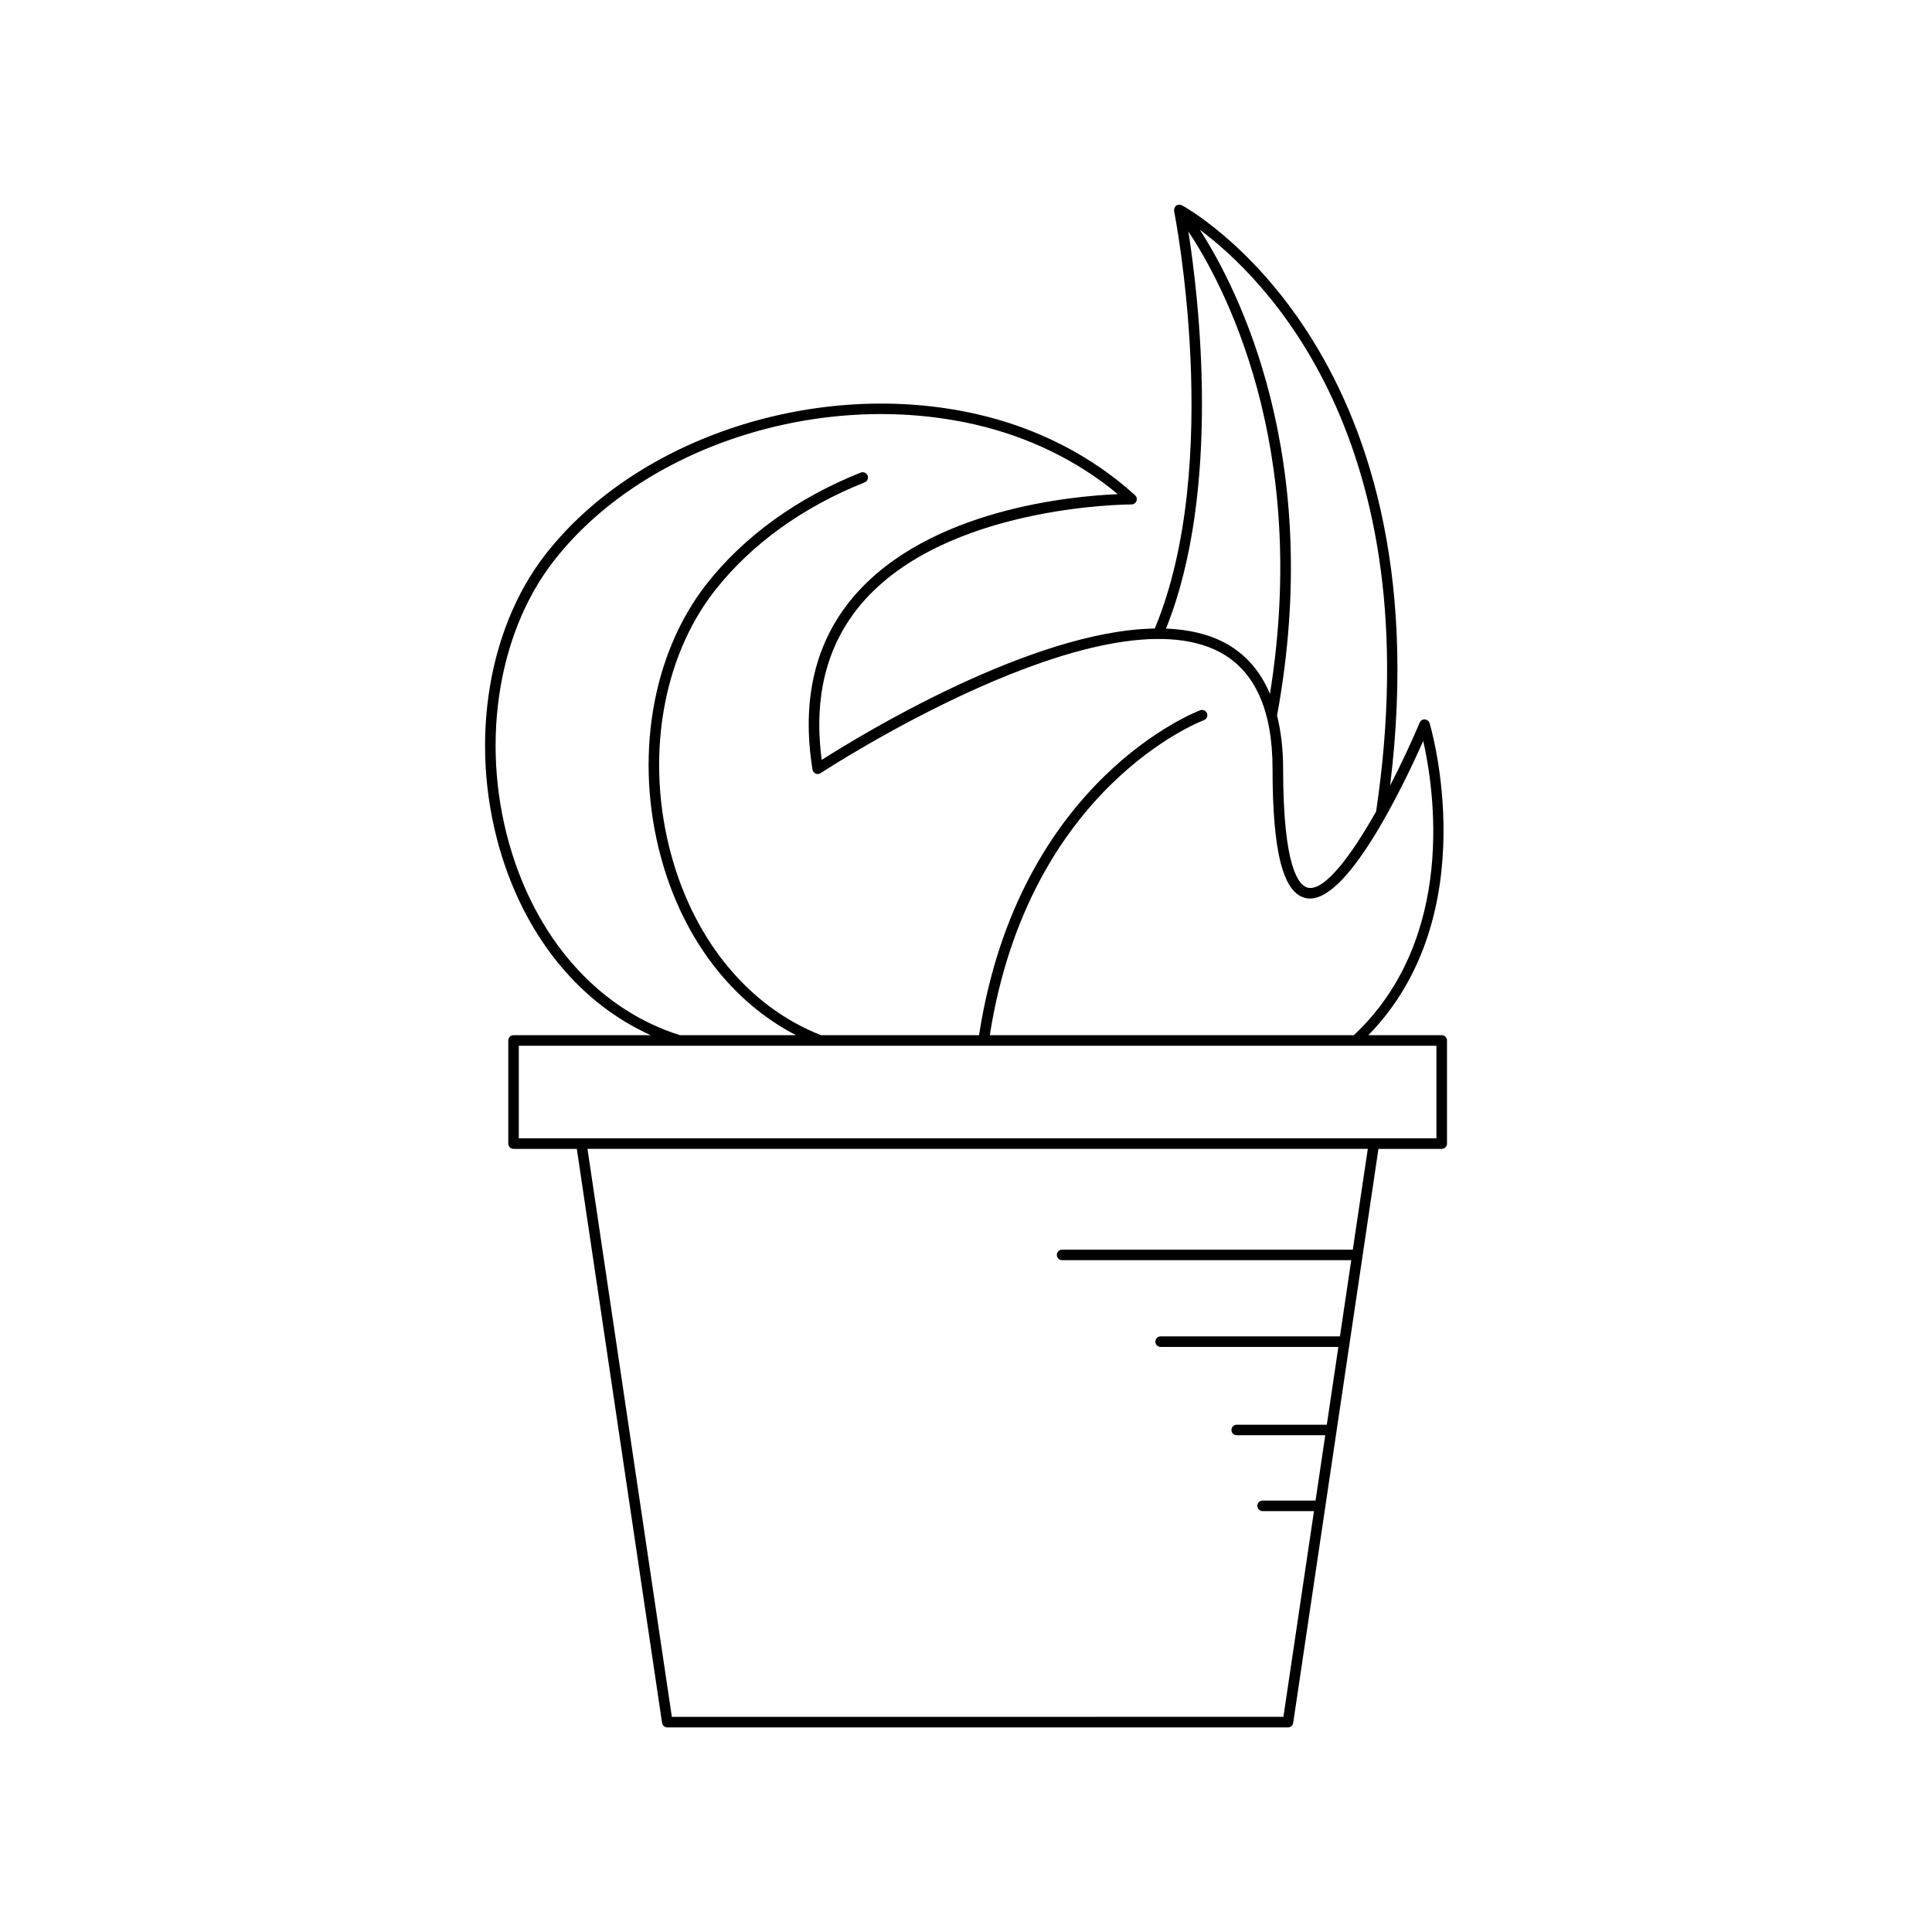 <?xml version="1.0" encoding="UTF-8"?>
<!-- Uploaded to: ICON Repo, www.svgrepo.com, Generator: ICON Repo Mixer Tools -->
<svg fill="#000000" width="800px" height="800px" version="1.1" viewBox="144 144 512 512" xmlns="http://www.w3.org/2000/svg">
 <path d="m277.05 371.05c6.996 22.258 21.164 39.078 39.41 47.285h-36.363c-0.773 0-1.398 0.625-1.398 1.398v27.332c0 0.773 0.625 1.398 1.398 1.398h16.766l22.594 152.12c0.102 0.688 0.688 1.195 1.383 1.195h164.49c0.695 0 1.281-0.508 1.383-1.195l22.594-152.12h16.766c0.773 0 1.398-0.625 1.398-1.398v-27.332c0-0.773-0.625-1.398-1.398-1.398h-19.434c31.309-32.102 16.379-82.18 16.219-82.695-0.176-0.559-0.68-0.953-1.27-0.98-0.605-0.059-1.133 0.312-1.359 0.852-2.133 5.062-4.863 10.914-7.832 16.664 14.254-116.23-54.523-153.43-55.234-153.8-0.121-0.062-0.254-0.051-0.383-0.074-0.086-0.016-0.148-0.047-0.238-0.047-0.309-0.008-0.613 0.055-0.867 0.25-0.012 0.012-0.016 0.027-0.027 0.039-0.012 0.008-0.023 0.004-0.035 0.012-0.035 0.027-0.027 0.078-0.055 0.109-0.199 0.203-0.32 0.441-0.367 0.719-0.016 0.094-0.023 0.168-0.023 0.262 0 0.086-0.039 0.168-0.02 0.258 0.137 0.668 13.152 66.82-5.113 110.66-32.703 0.512-78.367 28.496-88.262 34.816-2.238-16.699 1.336-30.656 10.637-41.516 22.199-25.914 70.105-26.18 71.43-26.18 0.016-0.004 0.023-0.004 0.031 0 0.578 0 1.094-0.352 1.305-0.891 0.211-0.539 0.066-1.152-0.359-1.543-11.453-10.418-25.938-17.852-41.895-21.488-42.066-9.598-90.18 6.059-114.41 37.227-15.848 20.379-20.344 51.812-11.461 80.066zm225.46 104.12h-77.035c-0.773 0-1.398 0.625-1.398 1.398 0 0.773 0.625 1.398 1.398 1.398h76.621l-3 20.188h-47.508c-0.773 0-1.398 0.625-1.398 1.398 0 0.773 0.625 1.398 1.398 1.398h47.094l-3.062 20.613h-23.875c-0.773 0-1.398 0.625-1.398 1.398 0 0.773 0.625 1.398 1.398 1.398h23.461l-2.57 17.309h-14.02c-0.773 0-1.398 0.625-1.398 1.398 0 0.773 0.625 1.398 1.398 1.398h13.602l-8.098 54.508-162.07 0.008-22.359-150.52h206.79zm22.16-54.035v24.531h-243.18v-24.531h79.734c0.023 0 0.047 0.012 0.07 0.012 0.016 0 0.027-0.012 0.043-0.012zm-15.984-62.082c-6.527 11.559-13.551 21.066-18 20.219-2.481-0.504-6.644-5.266-6.644-31.551 0-5.269-0.578-9.93-1.609-14.102 12.586-68.352-10.402-113.12-20.461-128.73 16.746 12.438 61.371 55.566 46.715 154.16zm-49.762-153.72c9.105 13.688 32.25 56.301 21.633 122.54-2.559-6.035-6.492-10.566-11.867-13.461-4.551-2.445-9.883-3.609-15.688-3.832 14.801-36.754 8.648-87.945 5.922-105.24zm-168.2 87.359c23.594-30.348 70.516-45.578 111.57-36.215 14.258 3.254 27.297 9.613 37.93 18.48-12.004 0.496-50.098 3.91-69.938 27.07-10.258 11.977-13.949 27.422-10.965 45.922 0.074 0.469 0.383 0.867 0.816 1.059 0.434 0.195 0.941 0.148 1.332-0.113 0.742-0.492 74.617-48.82 105.89-32.02 9.207 4.957 13.879 15.336 13.879 30.852 0 22.172 2.824 33.066 8.891 34.293 10.566 2.172 25.82-29.926 31.043-41.66 2.832 12.48 9.043 52.176-18.387 77.98l-96.48-0.004c10.352-65.914 56.266-83.312 56.734-83.48 0.723-0.262 1.102-1.066 0.84-1.793-0.262-0.723-1.07-1.098-1.789-0.844-0.484 0.176-48.152 18.117-58.633 86.113h-41.887c-18.93-7.434-33.379-24.777-39.652-47.652-6.961-25.379-2.527-52.285 11.562-70.223 9.598-12.223 23.312-22.117 39.656-28.617 0.719-0.285 1.07-1.102 0.785-1.816-0.285-0.723-1.109-1.059-1.816-0.785-16.801 6.688-30.918 16.883-40.824 29.492-14.625 18.617-19.246 46.469-12.059 72.691 5.875 21.434 18.754 38.145 35.742 46.914h-30.754c-20.695-6.488-36.906-24.012-44.488-48.125-8.621-27.406-4.301-57.832 11-77.52z"/>
</svg>